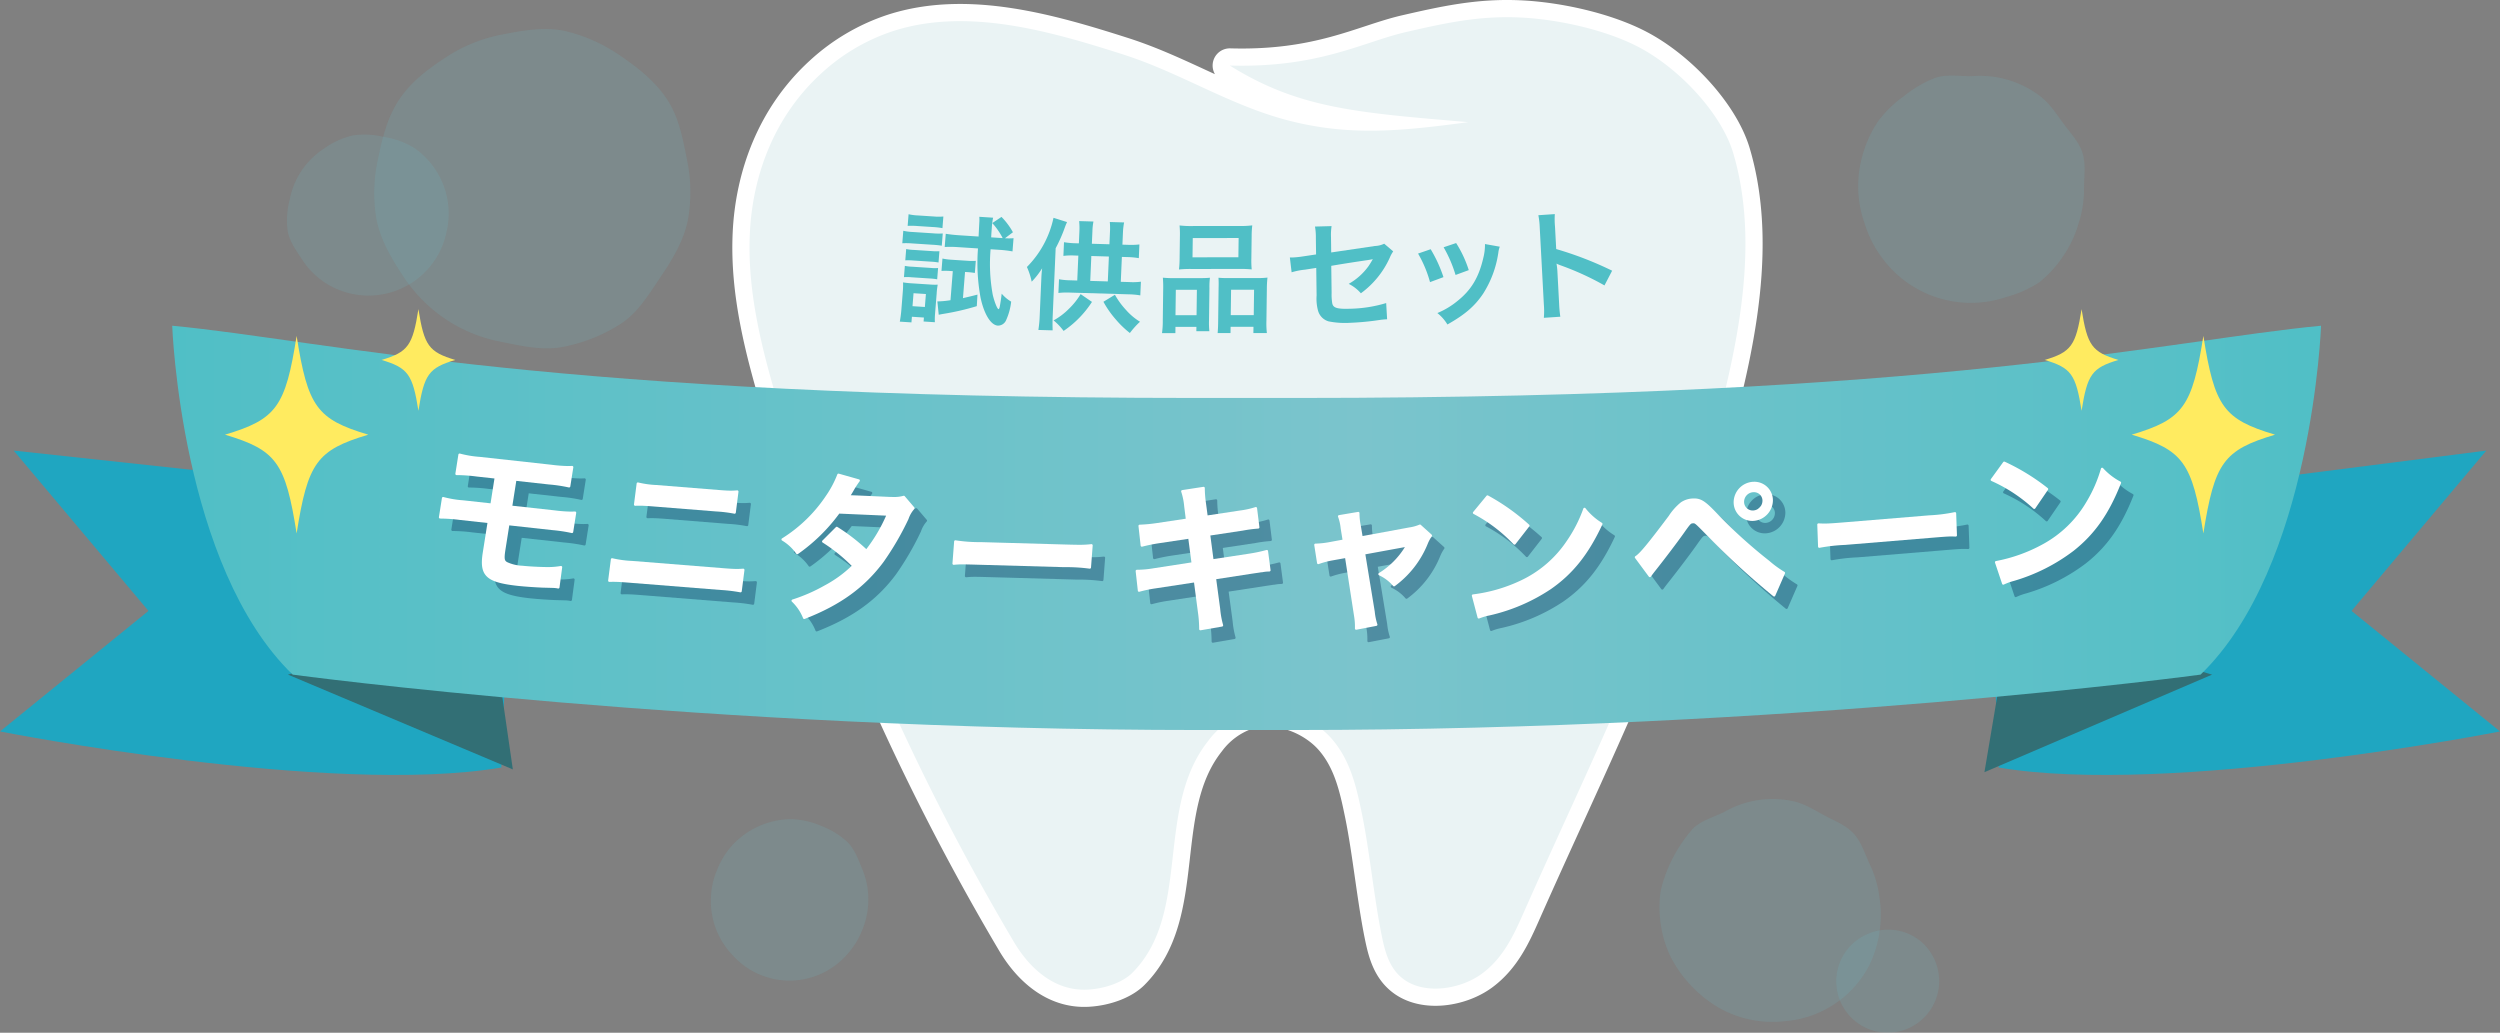 <svg xmlns="http://www.w3.org/2000/svg" xmlns:xlink="http://www.w3.org/1999/xlink" viewBox="0 0 581.709 240.302"><rect x="0" y="0" width="581.709" height="240.302" fill="#808080" stroke="none"/><defs><style>.cls-1{opacity:0.15;}.cls-2{fill:#69c5d2;}.cls-3{fill:none;stroke:#fff;stroke-linecap:round;stroke-linejoin:round;stroke-width:8px;}.cls-4{fill:#eaf3f4;}.cls-5{fill:#1fa6c1;}.cls-6{fill:#326f75;}.cls-7{fill:url(#新規グラデーションスウォッチ_2);}.cls-8{opacity:0.35;}.cls-9{fill:#002453;}.cls-10{fill:#fff;}.cls-11{fill:#50bfc6;}.cls-12{fill:#ffeb60;}</style><linearGradient id="新規グラデーションスウォッチ_2" x1="40.07" y1="122.827" x2="540.07" y2="122.827" gradientUnits="userSpaceOnUse"><stop offset="0" stop-color="#50bfc6"/><stop offset="0.553" stop-color="#7bc4cc"/><stop offset="1" stop-color="#50bfc6"/></linearGradient></defs><g id="レイヤー_2" data-name="レイヤー 2"><g id="レイヤー_1_ol" data-name="レイヤー 1_ol"><g class="cls-1"><path class="cls-2" d="M92.992,23.01c-2.804,4.151-3.987,8.907-4.928,13.528a36.633,36.633,0,0,0-.494,14.325c.915,4.724,3.293,8.907,5.986,12.986a34.865,34.865,0,0,0,22.988,15.675c4.79.976,9.705,2.111,14.429,1.196a38.315,38.315,0,0,0,13.617-5.47c3.935-2.598,6.507-6.948,9.31-11.099s5.212-8.297,6.154-12.917a36.705,36.705,0,0,0-.264-14.361c-.915-4.724-1.886-9.697-4.58-13.775-2.598-3.935-6.49-7.161-10.641-9.964a37.568,37.568,0,0,0-13.257-5.955c-4.79-.976-9.697-.071-14.421.844A36.116,36.116,0,0,0,103.691,13.372C99.756,15.971,95.795,18.859,92.992,23.01Z"/></g><g class="cls-1"><path class="cls-2" d="M70.164,39.719a18.541,18.541,0,0,0-2.761,6.756A19.129,19.129,0,0,0,66.95,53.84c.465,2.402,1.977,4.472,3.347,6.546a18.13,18.13,0,0,0,5.024,5.181,18.526,18.526,0,0,0,28.58-11.642,18.653,18.653,0,0,0,.239-7.29,18.65,18.65,0,0,0-7.779-12.218,18.834,18.834,0,0,0-6.927-2.525,19.075,19.075,0,0,0-7.361-.382,19.091,19.091,0,0,0-6.702,3.078A18.614,18.614,0,0,0,70.164,39.719Z"/></g><g class="cls-1"><path class="cls-2" d="M450.107,223.233a12.014,12.014,0,0,1-5.575,15.811,11.947,11.947,0,1,1-10.201-21.602,11.852,11.852,0,0,1,9.136-.397A11.7,11.7,0,0,1,450.107,223.233Z"/></g><g class="cls-1"><path class="cls-2" d="M435.075,201.117a24.962,24.962,0,0,1,2.232,7.64,25.258,25.258,0,0,1,.024,8.005A26.16,26.16,0,0,1,434.973,224.53a24.192,24.192,0,0,1-19.629,13.077,25.188,25.188,0,0,1-15.556-3.215,29.47,29.47,0,0,1-10.907-11.462,25.637,25.637,0,0,1-2.42-7.681,25.998,25.998,0,0,1-.016-8.123,33.701,33.701,0,0,1,7.521-14.375c1.93-1.817,4.701-2.614,7.228-3.807a22.471,22.471,0,0,1,15.728-2.581c2.669.508,5.011,1.969,7.395,3.272,2.36,1.291,5.068,2.267,6.951,4.268C433.085,195.834,433.882,198.59,435.075,201.117Z"/></g><g class="cls-1"><path class="cls-2" d="M484.921,43.93a25.675,25.675,0,0,1-1.28,8.087,25.98,25.98,0,0,1-3.494,7.456,26.909,26.909,0,0,1-5.605,6.189,26.752,26.752,0,0,1-7.616,3.419,25.637,25.637,0,0,1-29.441-9.7,25.758,25.758,0,0,1-3.609-7.368,25.789,25.789,0,0,1-1.501-8.083,26.371,26.371,0,0,1,1.123-8.207,26.742,26.742,0,0,1,3.552-7.562,27.035,27.035,0,0,1,6.014-5.827,27.144,27.144,0,0,1,7.295-4.24c2.594-.842,5.52-.367,8.395-.367a23.115,23.115,0,0,1,15.763,4.507c2.26,1.645,3.796,4.032,5.441,6.291,1.628,2.237,3.718,4.335,4.591,7.023C485.391,38.143,484.921,41.056,484.921,43.93Z"/></g><path class="cls-3" d="M261.313,12.665c-17.108-5.472-36.274-10.972-53.451-5.451a45.647,45.647,0,0,0-16.655,9.764c-11.141,10.138-16.135,23.966-16.737,37.498-.602,13.532,2.835,26.933,6.766,40.067A564.527,564.527,0,0,0,235.909,219.149c3.445,5.846,9.27,11.579,17.261,11.115,4.303-.25,8.254-1.852,10.287-3.89,13.877-13.915,5.147-38.209,17.703-54.018a18.911,18.911,0,0,1,8.97-6.598c7.155-2.251,15.453,1.16,19.821,6.238,4.368,5.078,5.732,11.425,6.986,17.546,1.729,8.44,2.83,19.669,4.559,28.109.771,3.765,1.751,7.843,5.298,10.336,4.992,3.509,13.176,2.17,18.083-1.471s7.338-8.921,9.58-13.993c14.678-33.201,31.713-67.022,41.498-101.364,6.844-24.021,14.408-51.586,7.353-75.489-2.67-9.044-12.23-19.498-21.794-24.596C373.865,6.996,362.534,4.438,353.369,4.056c-9.371-.39-17.143,1.315-26.191,3.395-10.012,2.301-20.293,8.395-41.021,7.8,16.102,10.081,29.892,10.981,55.477,13.169-15.688,2.126-27.506,3.24-41.425-.274C286.294,24.635,274.906,17.013,261.313,12.665Z"/><path class="cls-4" d="M261.313,12.665c-17.108-5.472-36.274-10.972-53.451-5.451a45.647,45.647,0,0,0-16.655,9.764c-11.141,10.138-16.135,23.966-16.737,37.498-.602,13.532,2.835,26.933,6.766,40.067A564.527,564.527,0,0,0,235.909,219.149c3.445,5.846,9.27,11.579,17.261,11.115,4.303-.25,8.254-1.852,10.287-3.89,13.877-13.915,5.147-38.209,17.703-54.018a18.911,18.911,0,0,1,8.97-6.598c7.155-2.251,15.453,1.16,19.821,6.238,4.368,5.078,5.732,11.425,6.986,17.546,1.729,8.44,2.83,19.669,4.559,28.109.771,3.765,1.751,7.843,5.298,10.336,4.992,3.509,13.176,2.17,18.083-1.471s7.338-8.921,9.58-13.993c14.678-33.201,31.713-67.022,41.498-101.364,6.844-24.021,14.408-51.586,7.353-75.489-2.67-9.044-12.23-19.498-21.794-24.596C373.865,6.996,362.534,4.438,353.369,4.056c-9.371-.39-17.143,1.315-26.191,3.395-10.012,2.301-20.293,8.395-41.021,7.8,16.102,10.081,29.892,10.981,55.477,13.169-15.688,2.126-27.506,3.24-41.425-.274C286.294,24.635,274.906,17.013,261.313,12.665Z"/><path class="cls-5" d="M76.129,112.736,3.182,104.844l31.366,37.3L0,170.194s76.86,15.147,116.653,8.392l1.807-44.289"/><polyline class="cls-6" points="96.959 148.023 66.997 156.972 119.329 179.029 116.097 156.737 105.161 151.291"/><path class="cls-5" d="M516.724,112.736l61.803-7.892-31.366,37.3,34.548,28.05s-76.86,15.147-116.653,8.392l-1.808-44.289"/><polyline class="cls-6" points="484.751 148.023 514.713 156.972 461.746 179.67 465.612 156.737 476.548 151.291"/><path class="cls-7" d="M301.78,92.598h-23.42c-150.174,0-202.248-13.378-238.29-16.808,0,0,2.002,56.027,28.033,81.182,0,0,95.119,12.892,211.254,12.892h21.427c116.135,0,211.254-12.892,211.254-12.892,26.03-25.155,28.033-81.182,28.033-81.182C504.028,79.22,451.954,92.598,301.78,92.598Z"/><g class="cls-8"><path class="cls-9" d="M132.791,139.841a.29.29,0,0,1-.073-.01,3.812,3.812,0,0,0-.561-.096c-.332-.037-.332-.037-2.99-.106-1.573-.065-4.081-.225-5.879-.421-4.326-.477-6.416-1.191-7.454-2.55-.828-1.083-1.012-2.621-.614-5.142l1.094-6.933-6.397-.704a37.031,37.031,0,0,0-4.459-.323l-.15 0a.29.29,0,0,1-.22-.101.293.293,0,0,1-.066-.233l.701-4.442a.29.29,0,0,1,.286-.245.301.301,0,0,1,.078.011,24.239,24.239,0,0,0,4.597.764l6.352.699.911-5.779-4.164-.459a36.286,36.286,0,0,0-4.346-.327l-.301.001a.288.288,0,0,1-.219-.101.291.291,0,0,1-.067-.234l.7-4.443a.29.29,0,0,1,.286-.245.302.302,0,0,1,.078.011,24.422,24.422,0,0,0,4.635.769l16.692,1.837a34.996,34.996,0,0,0,3.753.294c.32,0,.64-.01,1-.029l.015-0a.291.291,0,0,1,.286.334l-.701,4.442a.291.291,0,0,1-.124.195.295.295,0,0,1-.162.049.272.272,0,0,1-.065-.008,33.411,33.411,0,0,0-4.622-.693l-7.595-.836-.911,5.779,9.873,1.087a33.789,33.789,0,0,0,3.693.284c.318,0,.635-.01.987-.028l.015-0a.291.291,0,0,1,.286.334l-.701,4.442a.29.29,0,0,1-.124.195.288.288,0,0,1-.227.042,35.877,35.877,0,0,0-4.55-.685l-9.975-1.098-.883,5.601c-.359,2.276-.196,2.598.36,2.938a9.204,9.204,0,0,0,3.575.852c1.412.155,3.662.28,5.473.305l.29.001a16.387,16.387,0,0,0,3.161-.247.264.264,0,0,1,.048-.004.29.29,0,0,1,.287.328l-.625,4.675a.291.291,0,0,1-.287.251Z"/><path class="cls-9" d="M175.144,140.721a36.15,36.15,0,0,0-4.577-.549L149.321,138.478c-1.881-.151-2.818-.202-3.715-.202-.299,0-.594.006-.908.017l-.01 0a.29.29,0,0,1-.287-.326l.63-4.934a.29.29,0,0,1,.287-.253.297.297,0,0,1,.068.008,25.177,25.177,0,0,0,4.628.625l21.1,1.684c1.462.117,2.409.18,3.224.18.486,0,.934-.021,1.469-.062l.022-.001a.29.29,0,0,1,.287.326l-.629,4.934a.29.29,0,0,1-.287.253A.269.269,0,0,1,175.144,140.721ZM173.762,122.424a31.236,31.236,0,0,0-4.243-.522l-14.52-1.159c-1.665-.132-2.537-.179-3.332-.179-.316,0-.624.007-.958.021l-.012 0a.29.29,0,0,1-.287-.326l.62-4.86a.289.289,0,0,1,.287-.253.297.297,0,0,1,.071.009,22.18,22.18,0,0,0,4.256.596l14.447,1.153c1.235.099,2.1.156,2.858.156.484,0,.936-.022,1.464-.067l.024-.001a.29.29,0,0,1,.287.326l-.619,4.86a.286.286,0,0,1-.119.199.289.289,0,0,1-.168.054A.282.282,0,0,1,173.762,122.424Z"/><path class="cls-9" d="M190.028,146.927a.291.291,0,0,1-.262-.165,10.792,10.792,0,0,0-2.616-3.881.289.289,0,0,1,.108-.48,39.156,39.156,0,0,0,7.514-3.282,28.231,28.231,0,0,0,6.298-4.557,38.384,38.384,0,0,0-6.766-5.431.288.288,0,0,1-.049-.449l3.135-3.133a.287.287,0,0,1,.361-.038,44.331,44.331,0,0,1,6.717,5.158,36.908,36.908,0,0,0,4.613-7.79L198.18,122.401a41.211,41.211,0,0,1-9.607,9.399.287.287,0,0,1-.17.055.291.291,0,0,1-.231-.115,10.628,10.628,0,0,0-3.317-3.083.289.289,0,0,1,.005-.483,33.781,33.781,0,0,0,10.236-9.936,23.609,23.609,0,0,0,2.626-4.948.291.291,0,0,1,.273-.194.277.277,0,0,1,.079.011l4.687,1.326a.29.29,0,0,1,.154.45,20.786,20.786,0,0,0-1.303,1.987c-.327.585-.568.975-.757,1.264.723.006,2.489.086,9.062.384.34.01.645.016.924.016a7.576,7.576,0,0,0,2.274-.274.295.295,0,0,1,.079-.011.289.289,0,0,1,.22.102l2.221,2.604a.289.289,0,0,1-.005.382,6.729,6.729,0,0,0-1.346,2.337,66.503,66.503,0,0,1-5.779,9.944c-4.418,5.971-10.084,10.069-18.372,13.289A.28.28,0,0,1,190.028,146.927Z"/><path class="cls-9" d="M256.423,135.214a40.387,40.387,0,0,0-5.972-.352l-19.62-.555c-2.062-.058-3.192-.09-3.994-.09a18.265,18.265,0,0,0-2.008.103l-.027.001a.292.292,0,0,1-.203-.083.289.289,0,0,1-.085-.229l.391-5.131a.289.289,0,0,1,.288-.268.327.327,0,0,1,.048.004,35.974,35.974,0,0,0,5.927.424l19.693.557c1.471.042,2.463.063,3.23.063a22.273,22.273,0,0,0,2.736-.151.209.209,0,0,1,.03-.002.29.29,0,0,1,.288.312l-.391,5.131a.29.29,0,0,1-.288.268A.334.334,0,0,1,256.423,135.214Z"/><path class="cls-9" d="M282.209,149.556a.289.289,0,0,1-.289-.294,27.572,27.572,0,0,0-.279-3.841l-.917-6.987-8.927,1.361a30.642,30.642,0,0,0-3.787.791.28.28,0,0,1-.075.01.29.29,0,0,1-.288-.258l-.504-4.547a.291.291,0,0,1,.288-.321h.004a23.202,23.202,0,0,0,3.894-.351l8.791-1.361-.722-5.491-6.649,1a39.833,39.833,0,0,0-4.079.826.302.302,0,0,1-.08.011.291.291,0,0,1-.288-.258l-.505-4.547a.29.29,0,0,1,.281-.321,34.805,34.805,0,0,0,4.061-.387l6.657-1.002-.358-2.861a15.13,15.13,0,0,0-.695-3.418.288.288,0,0,1,.229-.38l4.927-.758a.334.334,0,0,1,.044-.003.29.29,0,0,1,.289.293,24.676,24.676,0,0,0,.263,3.434l.388,2.923,7.581-1.145a19.459,19.459,0,0,0,3.547-.787.289.289,0,0,1,.379.239l.549,4.436a.289.289,0,0,1-.267.324,31.885,31.885,0,0,0-3.556.464l-7.593,1.146.721,5.488,8.479-1.289a33.871,33.871,0,0,0,3.857-.825.302.302,0,0,1,.08-.011.286.286,0,0,1,.158.047.29.29,0,0,1,.129.204l.586,4.436a.29.29,0,0,1-.274.327l-.119.005a8.261,8.261,0,0,0-1.554.168,3.125,3.125,0,0,0-.595.071l-1.506.218-8.6,1.325.926,6.891a19.998,19.998,0,0,0,.68,3.758.303.303,0,0,1-.033.238.294.294,0,0,1-.192.137l-5.005.866A.286.286,0,0,1,282.209,149.556Z"/><path class="cls-9" d="M318.453,149.429a.289.289,0,0,1-.188-.069.286.286,0,0,1-.102-.229,14.838,14.838,0,0,0-.207-2.934l-2.074-13.436-2.91.523a19.634,19.634,0,0,0-3.237.861.294.294,0,0,1-.098.017.286.286,0,0,1-.147-.041.292.292,0,0,1-.139-.205l-.655-4.195a.29.29,0,0,1,.28-.334,20.862,20.862,0,0,0,3.484-.394l2.81-.522-.426-2.628a10.9,10.9,0,0,0-.608-2.701.293.293,0,0,1,.02-.247.288.288,0,0,1,.203-.142l4.427-.747a.264.264,0,0,1,.048-.004.289.289,0,0,1,.289.298,13.865,13.865,0,0,0,.285,2.78l.426,2.544,10.842-2a9.488,9.488,0,0,0,2.406-.658.289.289,0,0,1,.11-.022.292.292,0,0,1,.194.075l2.525,2.279a.29.29,0,0,1,.041.383,8.54,8.54,0,0,0-.948,1.739,22.721,22.721,0,0,1-7.664,9.852.29.29,0,0,1-.388-.031,9.526,9.526,0,0,0-3.291-2.498.289.289,0,0,1-.021-.503,18.474,18.474,0,0,0,6.047-6.047c-.162.031-9.199,1.684-9.199,1.684l2.188,13.336a13.508,13.508,0,0,0,.607,2.938.289.289,0,0,1-.221.373l-4.655.898A.296.296,0,0,1,318.453,149.429Z"/><path class="cls-9" d="M346.984,146.82a.286.286,0,0,1-.132-.032.29.29,0,0,1-.148-.184l-1.328-5.041a.29.29,0,0,1,.253-.362,36.377,36.377,0,0,0,10.898-3.13,26.368,26.368,0,0,0,10.972-9.373,32.234,32.234,0,0,0,3.813-7.468.289.289,0,0,1,.491-.086,14.558,14.558,0,0,0,3.838,3.412.291.291,0,0,1,.102.363c-3.25,6.962-6.83,11.461-11.972,15.041a42.57,42.57,0,0,1-14.266,6.128,13.592,13.592,0,0,0-2.418.712A.28.28,0,0,1,346.984,146.82Zm8.3-17.187a.287.287,0,0,1-.207-.088,35.767,35.767,0,0,0-9.313-7.071.291.291,0,0,1-.09-.441l3.108-3.774a.289.289,0,0,1,.369-.066,49.575,49.575,0,0,1,9.551,6.789.29.29,0,0,1,.033.392l-3.223,4.147a.292.292,0,0,1-.213.111Z"/><path class="cls-9" d="M415.698,141.695a.287.287,0,0,1-.186-.068,181.972,181.972,0,0,1-15.907-14.653c-2.065-2.09-2.303-2.319-2.639-2.319-.053,0-.11.003-.175.008-.44.026-.52.031-2.012,2.153-1.535,2.182-4.616,6.228-6.53,8.639-.58.733-.724.925-1.231,1.617a.29.29,0,0,1-.233.118h0a.29.29,0,0,1-.232-.118l-3.211-4.343a.286.286,0,0,1-.052-.227.289.289,0,0,1,.133-.191c1.019-.626,2.904-2.903,7.762-9.371a13.642,13.642,0,0,1,2.804-3.144,5.22,5.22,0,0,1,2.66-.908c.15-.009.295-.014.434-.014,1.738,0,2.759.794,5.365,3.526a114.352,114.352,0,0,0,12.137,10.998,24.198,24.198,0,0,0,3.521,2.563.291.291,0,0,1,.123.368l-2.265,5.192a.291.291,0,0,1-.199.166A.308.308,0,0,1,415.698,141.695ZM410.636,124.103a4.325,4.325,0,0,1-4.351-4.309,4.801,4.801,0,0,1,4.475-4.792c.096-.006.191-.009.285-.009a4.319,4.319,0,0,1,4.377,4.271,4.839,4.839,0,0,1-4.51,4.831C410.82,124.1,410.728,124.103,410.636,124.103Zm.184-6.68a2.256,2.256,0,0,0-2.104,2.25,2.004,2.004,0,0,0,2.007,2.005l.128-.004a2.296,2.296,0,0,0,2.141-2.289,1.974,1.974,0,0,0-2.031-1.966Z"/><path class="cls-9" d="M426.215,130.366a.29.29,0,0,1-.289-.279l-.182-5.116a.289.289,0,0,1,.289-.3l.016 0c.517.027.94.044,1.396.044,1.009,0,2.227-.087,4.575-.281l19.741-1.628a37.095,37.095,0,0,0,5.953-.747.294.294,0,0,1,.062-.007.289.289,0,0,1,.289.279l.181,5.117a.29.29,0,0,1-.289.3l-.012-0c-.372-.016-.676-.025-.989-.025-.916,0-1.939.084-4.977.334l-19.71,1.626a41.599,41.599,0,0,0-5.995.676A.265.265,0,0,1,426.215,130.366Z"/><path class="cls-9" d="M469.027,138.944a.297.297,0,0,1-.115-.024.29.29,0,0,1-.159-.174l-1.652-4.93a.288.288,0,0,1,.229-.377,36.625,36.625,0,0,0,10.708-3.812A26.375,26.375,0,0,0,488.414,119.601a32.017,32.017,0,0,0,3.334-7.672.288.288,0,0,1,.208-.197.297.297,0,0,1,.068-.008.288.288,0,0,1,.207.087,14.639,14.639,0,0,0,4.062,3.148.291.291,0,0,1,.125.357c-2.804,7.134-6.099,11.838-11.015,15.729a42.761,42.761,0,0,1-13.883,7.009,13.542,13.542,0,0,0-2.375.862A.287.287,0,0,1,469.027,138.944Zm7.201-17.627a.29.29,0,0,1-.193-.074,35.9,35.9,0,0,0-9.776-6.439.29.29,0,0,1-.118-.435l2.867-3.953a.289.289,0,0,1,.363-.089,49.776,49.776,0,0,1,9.997,6.143.291.291,0,0,1,.059.39l-2.959,4.332a.291.291,0,0,1-.205.124A.255.255,0,0,1,476.228,121.317Z"/></g><path class="cls-10" d="M129.898,136.947a.291.291,0,0,1-.073-.01,3.811,3.811,0,0,0-.561-.096c-.332-.037-.332-.037-2.99-.106-1.573-.065-4.081-.225-5.879-.421-4.326-.477-6.416-1.191-7.454-2.55-.828-1.083-1.012-2.621-.614-5.142l1.094-6.933-6.397-.704a37.029,37.029,0,0,0-4.459-.323l-.15 0a.29.29,0,0,1-.22-.101.293.293,0,0,1-.066-.233l.701-4.442a.29.29,0,0,1,.286-.245.301.301,0,0,1,.078.011,24.237,24.237,0,0,0,4.597.764l6.352.699.911-5.779-4.164-.459a36.286,36.286,0,0,0-4.346-.327l-.301.001a.288.288,0,0,1-.219-.101.291.291,0,0,1-.067-.234l.7-4.443a.29.29,0,0,1,.286-.245.301.301,0,0,1,.078.011,24.421,24.421,0,0,0,4.635.769l16.692,1.837a34.996,34.996,0,0,0,3.753.294c.32,0,.64-.01,1-.029l.015-0a.291.291,0,0,1,.286.334l-.701,4.442a.291.291,0,0,1-.124.195.295.295,0,0,1-.162.049.272.272,0,0,1-.065-.008,33.412,33.412,0,0,0-4.622-.693l-7.595-.836-.911,5.779,9.873,1.087a33.787,33.787,0,0,0,3.693.284c.318,0,.635-.01.987-.028l.015-0a.291.291,0,0,1,.286.334l-.701,4.442a.29.29,0,0,1-.124.195.287.287,0,0,1-.162.05.29.29,0,0,1-.064-.007,35.874,35.874,0,0,0-4.55-.685l-9.975-1.098-.883,5.601c-.359,2.276-.196,2.598.36,2.938a9.204,9.204,0,0,0,3.575.852c1.412.155,3.662.28,5.473.305l.29.001a16.386,16.386,0,0,0,3.161-.247.264.264,0,0,1,.048-.004.29.29,0,0,1,.287.328l-.625,4.675a.291.291,0,0,1-.287.251Z"/><path class="cls-10" d="M172.25,137.827a36.146,36.146,0,0,0-4.577-.549l-21.246-1.694c-1.881-.151-2.818-.202-3.715-.202-.299,0-.594.006-.908.017l-.01 0a.29.29,0,0,1-.287-.326l.63-4.934a.29.29,0,0,1,.287-.253.297.297,0,0,1,.068.008,25.178,25.178,0,0,0,4.628.625l21.1,1.684c1.462.117,2.409.18,3.224.18.486,0,.934-.021,1.469-.062l.022-.001a.29.29,0,0,1,.287.326l-.629,4.934a.29.29,0,0,1-.287.253A.27.27,0,0,1,172.25,137.827Zm-1.382-18.297a31.236,31.236,0,0,0-4.243-.522l-14.52-1.159c-1.665-.132-2.537-.179-3.332-.179-.316,0-.624.007-.958.021l-.012 0a.29.29,0,0,1-.287-.326l.62-4.86a.289.289,0,0,1,.287-.253.297.297,0,0,1,.071.009,22.179,22.179,0,0,0,4.256.596L167.198,114.01c1.235.099,2.1.156,2.858.156.484,0,.936-.022,1.464-.067l.024-.001a.29.29,0,0,1,.287.326l-.619,4.86a.286.286,0,0,1-.119.199.289.289,0,0,1-.168.054A.281.281,0,0,1,170.868,119.531Z"/><path class="cls-10" d="M187.134,144.033a.291.291,0,0,1-.262-.165,10.792,10.792,0,0,0-2.616-3.881.289.289,0,0,1,.108-.48,39.155,39.155,0,0,0,7.514-3.282,28.23,28.23,0,0,0,6.298-4.557,38.385,38.385,0,0,0-6.766-5.431.288.288,0,0,1-.049-.449l3.135-3.133a.287.287,0,0,1,.361-.038,44.331,44.331,0,0,1,6.717,5.158,36.907,36.907,0,0,0,4.613-7.79l-10.901-.478a41.21,41.21,0,0,1-9.607,9.399.287.287,0,0,1-.17.055.291.291,0,0,1-.231-.115,10.628,10.628,0,0,0-3.317-3.083.289.289,0,0,1,.005-.483,33.781,33.781,0,0,0,10.236-9.936,23.609,23.609,0,0,0,2.626-4.948.291.291,0,0,1,.273-.194.277.277,0,0,1,.079.011l4.687,1.326a.29.29,0,0,1,.154.45,20.787,20.787,0,0,0-1.303,1.987c-.327.585-.568.975-.757,1.264.723.006,2.489.086,9.062.384.34.01.646.016.924.016a7.577,7.577,0,0,0,2.274-.274.295.295,0,0,1,.079-.011.289.289,0,0,1,.22.102l2.221,2.604a.289.289,0,0,1-.005.382,6.729,6.729,0,0,0-1.346,2.337,66.504,66.504,0,0,1-5.779,9.944c-4.418,5.971-10.084,10.069-18.372,13.289A.28.28,0,0,1,187.134,144.033Z"/><path class="cls-10" d="M253.529,132.32a40.387,40.387,0,0,0-5.972-.352l-19.62-.555c-2.062-.058-3.192-.09-3.994-.09a18.265,18.265,0,0,0-2.008.103l-.027.001a.292.292,0,0,1-.203-.083.289.289,0,0,1-.085-.229l.391-5.131a.289.289,0,0,1,.288-.268.326.326,0,0,1,.048.004,35.976,35.976,0,0,0,5.927.424l19.693.557c1.471.042,2.463.063,3.23.063a22.272,22.272,0,0,0,2.736-.151.211.211,0,0,1,.03-.002.29.29,0,0,1,.288.312l-.391,5.131a.29.29,0,0,1-.288.268A.333.333,0,0,1,253.529,132.32Z"/><path class="cls-10" d="M279.315,146.662a.289.289,0,0,1-.289-.294,27.572,27.572,0,0,0-.279-3.841l-.917-6.987-8.927,1.361a30.643,30.643,0,0,0-3.787.791.279.279,0,0,1-.075.01.29.29,0,0,1-.288-.258l-.504-4.547a.291.291,0,0,1,.288-.321h.004a23.202,23.202,0,0,0,3.894-.351l8.791-1.361-.722-5.491-6.649,1a39.833,39.833,0,0,0-4.079.826.302.302,0,0,1-.08.011.291.291,0,0,1-.288-.258l-.505-4.547a.29.29,0,0,1,.281-.321,34.805,34.805,0,0,0,4.061-.387l6.657-1.002-.358-2.861a15.131,15.131,0,0,0-.695-3.418.288.288,0,0,1,.229-.38l4.927-.758a.332.332,0,0,1,.044-.003.29.29,0,0,1,.289.293,24.676,24.676,0,0,0,.263,3.434l.388,2.923,7.581-1.145a19.46,19.46,0,0,0,3.547-.787.289.289,0,0,1,.379.239l.549,4.436a.289.289,0,0,1-.267.324,31.888,31.888,0,0,0-3.556.464l-7.593,1.146.721,5.488,8.479-1.289a33.868,33.868,0,0,0,3.857-.825.302.302,0,0,1,.08-.011.286.286,0,0,1,.158.047.29.29,0,0,1,.129.204l.586,4.436a.29.29,0,0,1-.274.327l-.119.005a8.261,8.261,0,0,0-1.554.168,3.127,3.127,0,0,0-.595.071l-1.506.218-8.6,1.325.926,6.891a19.999,19.999,0,0,0,.68,3.758.303.303,0,0,1-.033.238.294.294,0,0,1-.192.137l-5.005.866A.286.286,0,0,1,279.315,146.662Z"/><path class="cls-10" d="M315.56,146.535a.289.289,0,0,1-.188-.069.286.286,0,0,1-.102-.229,14.838,14.838,0,0,0-.207-2.934l-2.074-13.436-2.91.523a19.634,19.634,0,0,0-3.237.861.294.294,0,0,1-.098.017.286.286,0,0,1-.147-.041.292.292,0,0,1-.139-.205l-.655-4.195a.29.29,0,0,1,.28-.334,20.863,20.863,0,0,0,3.484-.394l2.81-.522-.426-2.628a10.9,10.9,0,0,0-.608-2.701.293.293,0,0,1,.02-.247.288.288,0,0,1,.203-.142l4.427-.747a.264.264,0,0,1,.048-.004.289.289,0,0,1,.289.298,13.864,13.864,0,0,0,.285,2.78l.426,2.544,10.842-2a9.488,9.488,0,0,0,2.406-.658.289.289,0,0,1,.305.053l2.525,2.279a.29.29,0,0,1,.041.383,8.541,8.541,0,0,0-.948,1.739,22.721,22.721,0,0,1-7.664,9.852.29.29,0,0,1-.388-.031,9.526,9.526,0,0,0-3.291-2.498.289.289,0,0,1-.021-.503,18.474,18.474,0,0,0,6.047-6.047c-.162.031-9.199,1.684-9.199,1.684l2.188,13.336a13.51,13.51,0,0,0,.607,2.938.289.289,0,0,1-.221.373l-4.655.898A.296.296,0,0,1,315.56,146.535Z"/><path class="cls-10" d="M344.09,143.926a.286.286,0,0,1-.132-.032.29.29,0,0,1-.148-.184l-1.328-5.041a.29.29,0,0,1,.253-.362,36.377,36.377,0,0,0,10.898-3.13,26.368,26.368,0,0,0,10.972-9.373,32.234,32.234,0,0,0,3.813-7.468.289.289,0,0,1,.491-.086,14.558,14.558,0,0,0,3.838,3.412.291.291,0,0,1,.102.363c-3.25,6.962-6.83,11.461-11.972,15.041a42.57,42.57,0,0,1-14.266,6.128,13.591,13.591,0,0,0-2.418.712A.28.28,0,0,1,344.09,143.926Zm8.3-17.187a.287.287,0,0,1-.207-.088,35.767,35.767,0,0,0-9.313-7.071.291.291,0,0,1-.09-.441l3.108-3.774a.289.289,0,0,1,.369-.066,49.575,49.575,0,0,1,9.551,6.789.29.29,0,0,1,.033.392l-3.223,4.147a.292.292,0,0,1-.213.111Z"/><path class="cls-10" d="M412.804,138.801a.287.287,0,0,1-.186-.068A181.971,181.971,0,0,1,396.711,124.08c-2.065-2.09-2.303-2.319-2.639-2.319-.053,0-.11.003-.175.008-.44.026-.52.031-2.012,2.153-1.535,2.182-4.616,6.228-6.53,8.639-.58.733-.724.925-1.231,1.617a.29.29,0,0,1-.233.118h0a.29.29,0,0,1-.232-.118l-3.211-4.343a.286.286,0,0,1-.052-.227.289.289,0,0,1,.133-.191c1.019-.626,2.904-2.903,7.762-9.371a13.642,13.642,0,0,1,2.804-3.144,5.22,5.22,0,0,1,2.66-.908c.15-.009.295-.014.434-.014,1.738,0,2.759.794,5.365,3.526a114.352,114.352,0,0,0,12.137,10.998,24.196,24.196,0,0,0,3.521,2.563.291.291,0,0,1,.123.368l-2.265,5.192a.291.291,0,0,1-.199.166A.308.308,0,0,1,412.804,138.801Zm-5.062-17.592a4.325,4.325,0,0,1-4.351-4.309,4.801,4.801,0,0,1,4.475-4.792c.096-.006.191-.009.285-.009a4.318,4.318,0,0,1,4.377,4.271,4.839,4.839,0,0,1-4.51,4.831C407.926,121.206,407.834,121.209,407.742,121.209Zm.184-6.68a2.256,2.256,0,0,0-2.104,2.25,2.004,2.004,0,0,0,2.007,2.005l.128-.004a2.296,2.296,0,0,0,2.141-2.289,1.974,1.974,0,0,0-2.031-1.966Z"/><path class="cls-10" d="M423.321,127.472a.29.29,0,0,1-.289-.279l-.182-5.116a.289.289,0,0,1,.289-.3l.016 0c.517.027.94.044,1.396.044,1.009,0,2.227-.087,4.575-.281l19.741-1.628a37.095,37.095,0,0,0,5.953-.747.287.287,0,0,1,.239.054.29.29,0,0,1,.111.218l.181,5.117a.29.29,0,0,1-.289.3l-.012-0c-.372-.016-.676-.025-.989-.025-.916,0-1.939.084-4.977.334l-19.71,1.626a41.596,41.596,0,0,0-5.995.676A.266.266,0,0,1,423.321,127.472Z"/><path class="cls-10" d="M466.133,136.05a.297.297,0,0,1-.115-.024.29.29,0,0,1-.159-.174l-1.652-4.93a.288.288,0,0,1,.229-.377,36.626,36.626,0,0,0,10.708-3.812,26.375,26.375,0,0,0,10.378-10.025,32.017,32.017,0,0,0,3.334-7.672.288.288,0,0,1,.208-.197.297.297,0,0,1,.068-.008.288.288,0,0,1,.207.087,14.639,14.639,0,0,0,4.062,3.148.291.291,0,0,1,.125.357c-2.804,7.134-6.099,11.838-11.015,15.729a42.761,42.761,0,0,1-13.883,7.009,13.543,13.543,0,0,0-2.375.862A.287.287,0,0,1,466.133,136.05Zm7.201-17.627a.29.29,0,0,1-.193-.074,35.9,35.9,0,0,0-9.776-6.439.29.29,0,0,1-.118-.435l2.867-3.953a.289.289,0,0,1,.363-.089,49.776,49.776,0,0,1,9.997,6.143.291.291,0,0,1,.059.39l-2.959,4.332a.291.291,0,0,1-.205.124A.257.257,0,0,1,473.334,118.423Z"/><path class="cls-11" d="M209.373,74.84c.152-.86.284-1.806.357-2.728l.336-4.246a16.801,16.801,0,0,0,.059-2.158,19.734,19.734,0,0,0,2.171.226l3.993.26a14.272,14.272,0,0,0,1.904.04,16.341,16.341,0,0,0-.242,2.006l-.379,4.776a14.803,14.803,0,0,0-.043,1.962l-2.624-.171.072-.922-2.793-.182-.104,1.312Zm.807-21.142a12.291,12.291,0,0,0,2.222.285l4.719.308a14.687,14.687,0,0,0,2.242.034l-.225,2.849a19.374,19.374,0,0,0-2.116-.222l-4.831-.315a16.69,16.69,0,0,0-2.241-.034Zm.363,8.165a10.347,10.347,0,0,0,1.751.199l4.244.276a9.532,9.532,0,0,0,1.738.029l-.208,2.625a14.42,14.42,0,0,0-1.753-.198l-4.244-.277A10.421,10.421,0,0,0,210.335,64.488Zm.31-3.91a10.381,10.381,0,0,0,1.752.198l4.271.278a12.292,12.292,0,0,0,1.711.027l-.209,2.625a13.863,13.863,0,0,0-1.697-.194l-4.271-.279a14.174,14.174,0,0,0-1.765-.031Zm.558-8.105a12.186,12.186,0,0,0,2.251.287l3.573.233a12.502,12.502,0,0,0,2.273.008l-.216,2.709a16.672,16.672,0,0,0-2.252-.259l-3.573-.233a17.563,17.563,0,0,0-2.271-.036Zm.914,21.395,2.876.188.239-3.017-2.876-.188Zm8.872-8.181a16.289,16.289,0,0,0-2.131-.026l.228-2.877a14.184,14.184,0,0,0,2.251.287l3.546.231a12.99,12.99,0,0,0,1.963.016l-.224,2.821a16.34,16.34,0,0,0-1.668-.193l-.615-.04-.481,6.088c1.144-.262,1.715-.393,3.376-.818l-.157,2.685a58.837,58.837,0,0,1-7.889,1.815c-.342.062-.57.104-.97.189l-.315-3.108a20.589,20.589,0,0,0,3.053-.278l.536-6.758Zm12.645-7.625a14.167,14.167,0,0,0,1.994-.01l-.244,3.072a25.379,25.379,0,0,0-3.003-.364l-2.093-.137a39.816,39.816,0,0,0,.504,10.616c.424,1.74,1.058,3.298,1.338,3.316.084.005.178-.129.259-.433.132-.609.363-2.109.476-3.169a8.712,8.712,0,0,0,2.21,1.857,14.209,14.209,0,0,1-1.185,4.33,2.055,2.055,0,0,1-1.924,1.25c-1.62-.106-3.186-2.65-4.006-6.465a44.368,44.368,0,0,1-.605-11.494l-4.718-.307a25.139,25.139,0,0,0-3.028-.029l.243-3.072c.859.14,1.832.259,3.032.338l4.607.3.161-3.105a9.094,9.094,0,0,0,.006-1.487l3.212.209a15.668,15.668,0,0,0-.309,2.479c-.064.81-.078.978-.139,2.096l2.681.175a16.773,16.773,0,0,0-2.418-3.498l2.135-1.433a15.965,15.965,0,0,1,2.664,3.57Z"/><path class="cls-11" d="M248.283,51.671c-.155.359-.247.525-.47,1.135a34.72,34.72,0,0,1-2.177,4.95l-.694,15.864c-.041.951-.047,2.352-.002,3.25l-3.331-.099a26.014,26.014,0,0,0,.312-3.269l.348-7.946c.068-1.567.085-1.959.22-3.131a18.152,18.152,0,0,1-2.434,3.122,15.796,15.796,0,0,0-1.111-3.422,23.004,23.004,0,0,0,6.189-11.443ZM254.084,70.249a23.568,23.568,0,0,1-6.601,6.752,13.652,13.652,0,0,0-2.329-2.45,15.521,15.521,0,0,0,3.564-2.696,16.549,16.549,0,0,0,2.727-3.421Zm4.062-13.411.123-2.826a14.486,14.486,0,0,0-.037-2.354l3.33.099a15.577,15.577,0,0,0-.272,2.373l-.122,2.798,1.259.038a17.62,17.62,0,0,0,2.695-.088l-.139,3.189a17.047,17.047,0,0,0-2.681-.248l-1.26-.038-.253,5.792,2.016.06a13.963,13.963,0,0,0,2.665-.089l-.14,3.189a17.302,17.302,0,0,0-2.65-.247l-13.74-.408a17.47,17.47,0,0,0-2.666.089l.139-3.189a16.414,16.414,0,0,0,2.652.247l1.594.047.253-5.792-.81-.024a14.472,14.472,0,0,0-2.667.089l.139-3.189a18.453,18.453,0,0,0,2.652.247l.811.024.126-2.882a15.132,15.132,0,0,0-.067-2.299l3.331.099a14.006,14.006,0,0,0-.242,2.318l-.125,2.854Zm-.378,8.645.253-5.792-4.086-.121-.253,5.792Zm1.657,3.103a18.112,18.112,0,0,0,2.591,3.55,14.093,14.093,0,0,0,3.242,2.729,19.655,19.655,0,0,0-2.355,2.62,22.042,22.042,0,0,1-3.2-3.064,22.99,22.99,0,0,1-2.955-4.206Z"/><path class="cls-11" d="M270.655,67.299a25.721,25.721,0,0,0-.077-2.688,25.409,25.409,0,0,0,2.717.109l6.135-.005c.812-.001,1.429-.029,2.103-.086a16.329,16.329,0,0,0-.117,2.436l-.098,7.475a19.288,19.288,0,0,0,.078,2.52l-3.025.002.014-1.008-4.874.005-.02,1.455-3.11.003a21.06,21.06,0,0,0,.181-3.023Zm2.862,6.044,4.902-.004.077-5.907-4.901.004ZM274.545,54.949a21.479,21.479,0,0,0-.08-2.492,22.995,22.995,0,0,0,3.164.137l10.561-.009a22.094,22.094,0,0,0,3.195-.143,20.218,20.218,0,0,0-.145,2.463l-.068,5.179a22.23,22.23,0,0,0,.078,2.604,25.539,25.539,0,0,0-2.911-.11l-11.094.01a25.717,25.717,0,0,0-2.915.115,23.229,23.229,0,0,0,.146-2.576Zm2.932,4.924,10.674-.009.059-4.479-10.674.009Zm14.952,4.83a19.763,19.763,0,0,0,2.493-.114,24.42,24.42,0,0,0-.147,2.687l-.095,7.223a19.593,19.593,0,0,0,.102,2.995l-3.139.003.02-1.456-5.322.004-.02,1.456-2.997.002c.066-.784.102-1.344.117-2.492l.106-8.09a22.884,22.884,0,0,0-.026-2.296c.645.056,1.231.083,2.072.082Zm-6.054,8.628,5.352-.004.077-5.907-5.351.004Z"/><path class="cls-11" d="M324.176,58.495a7.1,7.1,0,0,0-.766,1.392,20.829,20.829,0,0,1-6.756,8.355,9.08,9.08,0,0,0-2.83-2.19,14.443,14.443,0,0,0,4.57-4.07c.385-.57.549-.827,1.042-1.68-.447.096-.643.129-1.062.197-2.824.412-5.704.854-8.611,1.353l.081,6.295a12.545,12.545,0,0,0,.144,2.403c.21,1.086,1.111,1.37,3.968,1.292a31.229,31.229,0,0,0,8.585-1.324l.217,3.773a17.003,17.003,0,0,0-1.707.158,62.736,62.736,0,0,1-6.94.664,19.299,19.299,0,0,1-4.991-.341,3.594,3.594,0,0,1-2.442-2.509,10.702,10.702,0,0,1-.326-3.518l-.083-6.407-2.628.407a16.438,16.438,0,0,0-3.103.616l-.409-3.46c.308.02.532.014.673.01a22.283,22.283,0,0,0,2.463-.263l2.963-.444-.05-3.833a13.975,13.975,0,0,0-.202-2.654L309.838,52.613a13.61,13.61,0,0,0-.134,2.606l.045,3.525,10.18-1.506a5.318,5.318,0,0,0,2.151-.534Z"/><path class="cls-11" d="M332.896,57.991a31.758,31.758,0,0,1,2.975,6.493l-3.128,1.161a27.577,27.577,0,0,0-2.784-6.643Zm16.078-.59a5.894,5.894,0,0,0-.343,1.445,24.189,24.189,0,0,1-3.538,9.5c-1.974,2.925-4.234,4.856-8.304,7.156a9.98,9.98,0,0,0-2.338-2.659,18.508,18.508,0,0,0,4.67-2.805c3.193-2.537,4.969-5.48,6.018-10.013a12.455,12.455,0,0,0,.392-3.24ZM338.818,56.553a27.004,27.004,0,0,1,2.941,6.298l-3.074,1.13a30.224,30.224,0,0,0-2.777-6.446Z"/><path class="cls-11" d="M359.228,73.952a19.107,19.107,0,0,0,0-3.139l-.959-17.9a17.875,17.875,0,0,0-.32-2.837l3.832-.259a18.679,18.679,0,0,0,.045,2.94l.278,5.194a81.168,81.168,0,0,1,13.014,5.036L373.336,66.414a65.211,65.211,0,0,0-10.188-4.666,9.015,9.015,0,0,1-.976-.411,14.376,14.376,0,0,1,.214,1.892l.394,7.373a30.562,30.562,0,0,0,.278,3.092Z"/><path class="cls-12" d="M512.689,124.128c-2.597-16.502-4.702-19.405-16.671-22.986,11.969-3.581,14.074-6.483,16.671-22.986,2.597,16.502,4.702,19.405,16.671,22.986C517.391,104.723,515.286,107.625,512.689,124.128Z"/><path class="cls-12" d="M484.35,95.579c-1.336-8.49-2.419-9.983-8.577-11.825,6.158-1.842,7.241-3.335,8.577-11.825,1.336,8.49,2.419,9.983,8.577,11.825C486.77,85.596,485.687,87.089,484.35,95.579Z"/><path class="cls-12" d="M52.349,101.142C64.318,97.562,66.423,94.659,69.02,78.157c2.597,16.502,4.702,19.405,16.671,22.986-11.969,3.58-14.074,6.483-16.671,22.986C66.423,107.625,64.318,104.723,52.349,101.142Z"/><path class="cls-12" d="M88.782,83.754c6.158-1.842,7.241-3.335,8.577-11.825,1.336,8.49,2.419,9.983,8.577,11.825-6.158,1.842-7.241,3.335-8.577,11.825C96.023,87.089,94.939,85.596,88.782,83.754Z"/><g class="cls-1"><path class="cls-2" d="M202.04,209.33a17.892,17.892,0,0,1-1.39,6.993,18.199,18.199,0,0,1-3.826,6.064,17.759,17.759,0,0,1-26.175.062,18.462,18.462,0,0,1-3.955-6.046,18.228,18.228,0,0,1-1.283-7.072,17.938,17.938,0,0,1,1.481-6.99,18.139,18.139,0,0,1,3.851-6.036,18.976,18.976,0,0,1,13.025-5.707,18.678,18.678,0,0,1,7.135,1.508,19.107,19.107,0,0,1,6.276,3.815c1.714,1.714,2.556,4.132,3.499,6.406A17.931,17.931,0,0,1,202.04,209.33Z"/></g></g></g></svg>